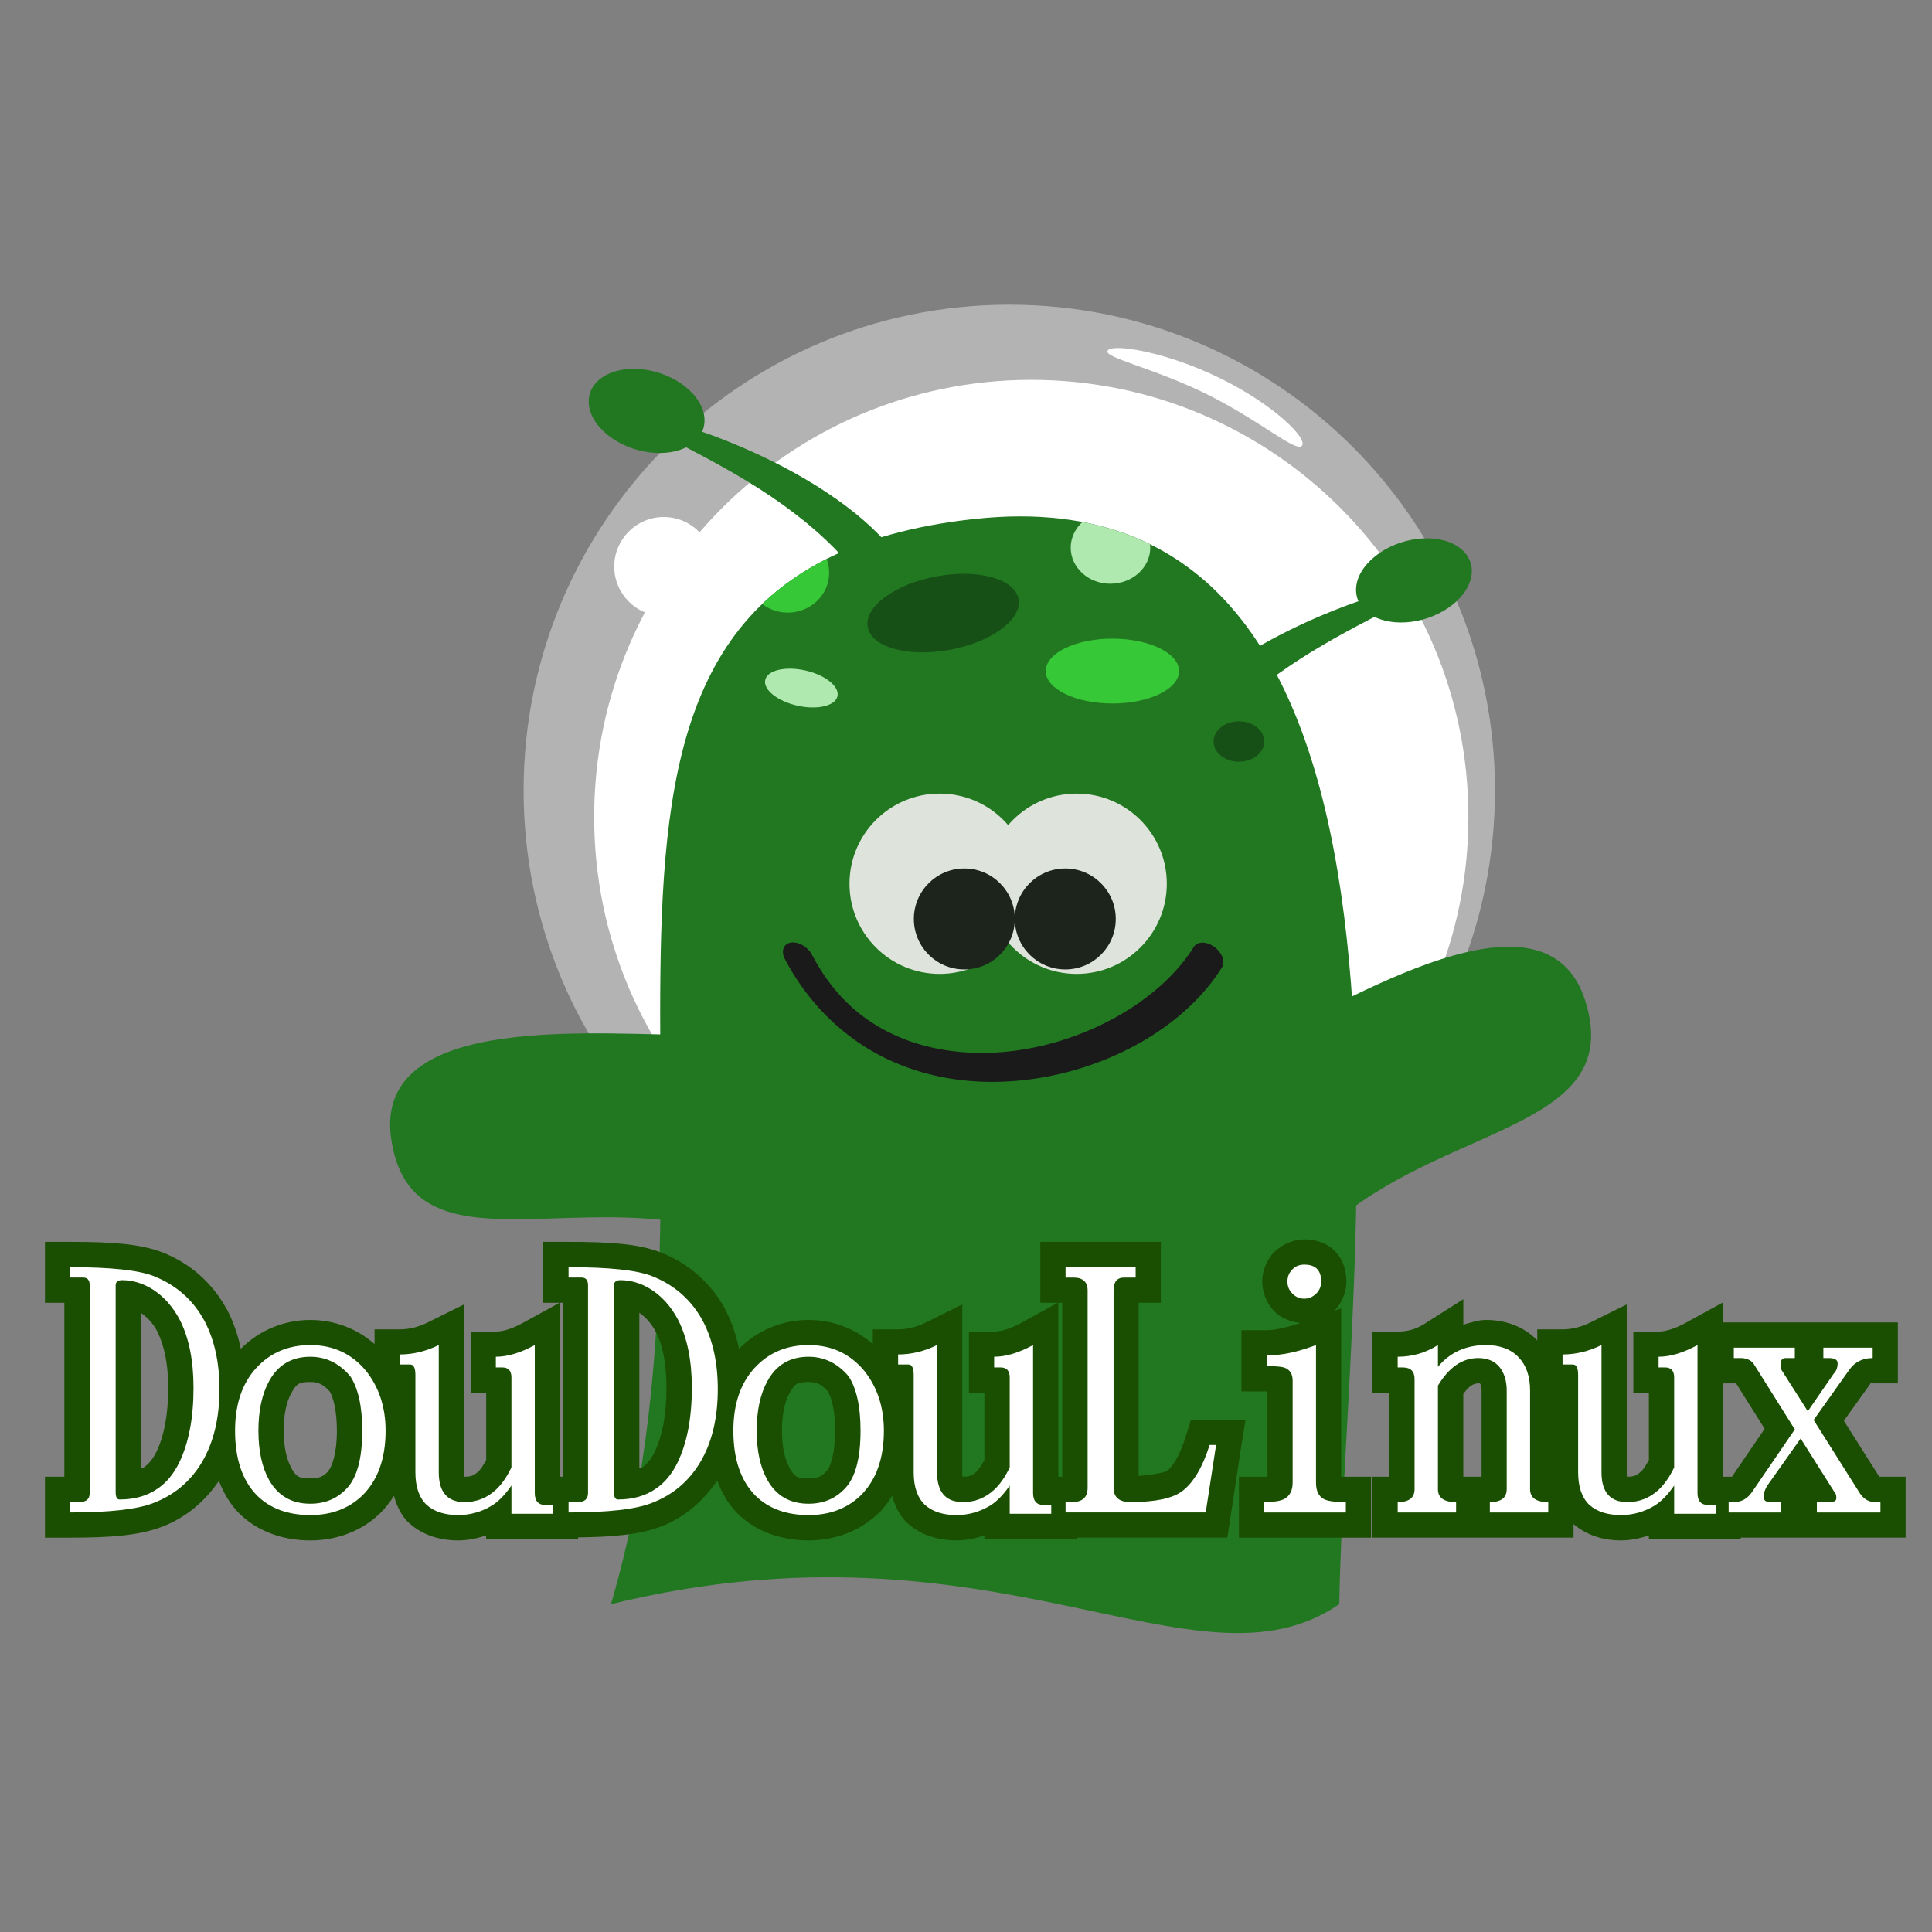 <?xml version="1.0" encoding="UTF-8"?>
<svg version="1.1" viewBox="0 0 400 400" xmlns="http://www.w3.org/2000/svg">
<rect x="0" y="0" width="400" height="400" fill="#808080" stroke="none"/>
<g transform="translate(0 -652.36)">
<g transform="matrix(1.493 0 0 1.493 -122.27 -423.89)">
<path transform="translate(-294.86 47.339)" d="m584.07 783.13c0 37.197-30.154 67.352-67.352 67.352-37.197 0-67.352-30.154-67.352-67.352 0-37.197 30.154-67.352 67.352-67.352 37.197 0 67.352 30.154 67.352 67.352z" fill="#b3b3b3"/>
<path transform="matrix(.9 0 0 .9 -240.14 129.34)" d="m584.07 783.13c0 37.197-30.154 67.352-67.352 67.352-37.197 0-67.352-30.154-67.352-67.352 0-37.197 30.154-67.352 67.352-67.352 37.197 0 67.352 30.154 67.352 67.352z" fill="#fff"/>
<path d="m136.15 878.84c2.672 18.046 23.809 7.402 43.904 12.26l-0.806-26.716c-13.459 0.158-45.771-3.589-43.098 14.457z" fill="#217821"/>
<path d="m277.5 803.74c-11.467 6.405-37.208 16.403-36.725 44.425l-0.677-12.089c-7.341-24.194 48.869-38.741 37.402-32.336z" fill="#217821"/>
<path transform="matrix(-.541 .435 .616 .382 44.596 329.17)" d="m436 752.11c0 4.832-4.925 8.75-11 8.75s-11-3.917-11-8.75 4.925-8.75 11-8.75 11 3.917 11 8.75z" fill="#217821"/>
<path d="m172.04 780.24c11.467 6.405 37.208 16.403 36.725 44.425l0.677-12.089c7.341-24.194-48.869-38.741-37.402-32.336z" fill="#217821"/>
<path d="m217.12 792.82c-68.424 7.356-30.235 81.538-50.5 150.5 53.526-13.123 81.054 13.669 101 0 0.686-46.544 17.924-157.86-50.5-150.5z" fill="#217821"/>
<path transform="matrix(.86 0 0 .562 -166.97 386.32)" d="m479.5 760.86c0 4.418-4.813 8-10.75 8s-10.75-3.582-10.75-8 4.813-8 10.75-8 10.75 3.582 10.75 8z" fill="#37c837"/>
<path transform="matrix(.466 .105 -.069 .305 27.083 535)" d="m479.5 760.86c0 4.418-4.813 8-10.75 8s-10.75-3.582-10.75-8 4.813-8 10.75-8 10.75 3.582 10.75 8z" fill="#afe9af"/>
<path transform="matrix(.973 -.181 .118 .636 -333.19 406.82)" d="m479.5 760.86c0 4.418-4.813 8-10.75 8s-10.75-3.582-10.75-8 4.813-8 10.75-8 10.75 3.582 10.75 8z" fill="#165016"/>
<path transform="matrix(.893 0 0 .893 -226.91 140.75)" d="m527 786.86c0 7.732-6.268 14-14 14s-14-6.268-14-14 6.268-14 14-14 14 6.268 14 14z" fill="#dee3db"/>
<path transform="matrix(.893 0 0 .893 -245.91 140.75)" d="m527 786.86c0 7.732-6.268 14-14 14s-14-6.268-14-14 6.268-14 14-14 14 6.268 14 14z" fill="#dee3db"/>
<path transform="matrix(.5 0 0 .5 -26.877 454.87)" d="m527 786.86c0 7.732-6.268 14-14 14s-14-6.268-14-14 6.268-14 14-14 14 6.268 14 14z" fill="#1c241c"/>
<path transform="matrix(.5 0 0 .5 -40.877 454.87)" d="m527 786.86c0 7.732-6.268 14-14 14s-14-6.268-14-14 6.268-14 14-14 14 6.268 14 14z" fill="#1c241c"/>
<path d="m191.74 851.56a2.418 1.666 39.691 0 0-0.98 2.337c3.451 6.55 8.627 11.238 14.347 13.913 5.72 2.675 11.889 3.447 17.828 2.927 11.878-1.04 23.109-7.194 28.417-15.726a2.419 1.666 39.691 1 0-3.904-2.839c-4.78 7.683-15.559 13.622-26.361 14.569-5.401 0.473-10.761-0.301-15.303-2.425-4.542-2.124-8.364-5.5-11.278-11.03a2.418 1.666 39.691 0 0-2.766-1.726z" color="#000000" fill="#1a1a1a" style="block-progression:tb;text-indent:0;text-transform:none"/>
<path transform="matrix(.541 .435 -.616 .382 404.94 305.67)" d="m436 752.11c0 4.832-4.925 8.75-11 8.75s-11-3.917-11-8.75 4.925-8.75 11-8.75 11 3.917 11 8.75z" fill="#217821"/>
<path d="m232 793.25c-0.998 0.905-1.625 2.182-1.625 3.562 0 2.761 2.455 5 5.5 5s5.531-2.239 5.531-5c0-0.152-0.017-0.32-0.031-0.469-2.851-1.399-5.957-2.445-9.375-3.094z" fill="#afe9af"/>
<path transform="matrix(.327 0 0 .35 100.42 557.39)" d="m479.5 760.86c0 4.418-4.813 8-10.75 8s-10.75-3.582-10.75-8 4.813-8 10.75-8 10.75 3.582 10.75 8z" fill="#165016"/>
<path d="m196.53 798.38c-3.465 1.748-6.429 3.842-8.938 6.25 0.975 0.729 2.198 1.188 3.531 1.188 3.176 0 5.75-2.462 5.75-5.5 0-0.675-0.111-1.34-0.344-1.938z" fill="#37c837"/>
<path transform="matrix(.102 0 0 .102 121.24 719.55)" d="m584.07 783.13c0 37.197-30.154 67.352-67.352 67.352-37.197 0-67.352-30.154-67.352-67.352 0-37.197 30.154-67.352 67.352-67.352 37.197 0 67.352 30.154 67.352 67.352z" fill="#fff"/>
<path d="m262.77 892.73c-1.409 7e-5 -3.033 0.642-4.11 1.728l-0.038-0.038c-0.032 0.032-0.046 0.082-0.077 0.115-0.999 1.056-1.613 2.621-1.613 4.033-2e-5 1.422 0.601 3.015 1.613 4.071 0.024 0.025 0.052 0.052 0.077 0.077 0.915 0.934 2.288 1.472 3.61 1.613-1.763 0.578-3.441 0.999-4.686 0.999h-3.495v8.488h3.495c0.093 0 0.027-2e-3 0.115 0v11.829c-0.23 0.031-0.083 0-0.461 0h-3.495v8.45h18.32v-8.45h-3.495c-0.527 0-0.358 0.041-0.653 0v-23.352l-0.922 0.346c1.02-1.056 1.651-2.643 1.651-4.071-1e-5 -1.364-0.398-3.009-1.613-4.225s-2.861-1.613-4.225-1.613zm-174.64 0.346v8.45h2.688v24.12h-2.688v8.45h3.495c5.644 0 9.662-0.311 12.79-1.536 3.255-1.242 5.89-3.484 7.835-6.337 0.661 1.693 1.545 3.216 2.804 4.494v0.038h0.038c2.532 2.491 6.063 3.725 9.832 3.725 3.631 0 7.062-1.268 9.602-3.687h0.038v-0.038c0.749-0.739 1.411-1.571 1.959-2.458 0.399 1.4 1.007 2.728 2.074 3.764h0.038l0.038 0.038c1.822 1.666 4.277 2.381 6.76 2.381 1.32 0 2.631-0.281 3.879-0.691v0.499h12.751v-0.23c4.849-0.057 8.608-0.393 11.445-1.498 0.011-4e-3 0.028 4e-3 0.038 0 3.25-1.247 5.857-3.519 7.797-6.376 0.662 1.708 1.536 3.245 2.804 4.532l0.039 0.038c2.532 2.491 6.063 3.725 9.832 3.725 3.631 0 7.062-1.268 9.602-3.687h0.038l0.038-0.038c0.749-0.739 1.373-1.571 1.92-2.458 0.399 1.4 1.007 2.728 2.074 3.764h0.038l0.038 0.038c1.822 1.666 4.277 2.381 6.76 2.381 1.32 0 2.631-0.281 3.879-0.691v0.499h12.79v-0.192h20.894l0.461-2.957 1.421-9.371 0.653-4.033h-7.566l-0.768 2.458c-0.825 2.63-1.841 4.095-2.535 4.647-0.172 0.13-1.7 0.539-3.956 0.691v-24.005h3.073v-8.45h-16.707v8.45h2.42l-5.108 2.804c-1.627 0.887-2.884 1.191-3.725 1.191h-3.495v8.488h2.151v9.333c-0.367 0.639-0.743 1.264-1.037 1.536-0.657 0.609-1.077 0.768-1.92 0.768-0.065 0-0.035 1e-5 -0.077 0 0.015 0.011-0.038 0.05-0.038-0.615v-23.275l-5.031 2.497c-1.341 0.659-2.605 0.96-3.879 0.96h-3.495v2.036c-2.446-2.144-5.579-3.341-8.911-3.341-3.679 3e-5 -7.101 1.452-9.64 3.994-0.404-1.947-1.038-3.766-1.92-5.454v-0.038c-1.953-3.611-5.105-6.372-8.949-7.873-3.071-1.185-7.042-1.459-12.79-1.46h-3.495v8.45h2.266l-5.108 2.804c-1.627 0.887-2.884 1.191-3.725 1.191h-3.495v8.488h2.151v9.333c-0.367 0.639-0.743 1.264-1.037 1.536-0.657 0.609-1.077 0.768-1.92 0.768-0.065 0-0.035 1e-5 -0.077 0 0.015 0.011-0.038 0.05-0.038-0.615v-23.275l-5.031 2.497c-1.341 0.659-2.605 0.96-3.879 0.96h-3.495v2.036c-2.446-2.144-5.579-3.341-8.911-3.341-3.679 3e-5 -7.101 1.452-9.64 3.994-0.404-1.947-1.038-3.766-1.92-5.454v-0.038h-0.038c-1.953-3.611-5.067-6.372-8.911-7.873-3.071-1.185-7.042-1.459-12.79-1.46h-3.495zm174.64 4.378c0.179-1e-5 0.677 0.201 0.845 0.346 0.15 0.184 0.307 0.64 0.307 0.768 0 0.129-0.157 0.584-0.307 0.768-0.254 0.23-0.777 0.384-0.845 0.384 0.196 0-0.294 0.013-0.73-0.422-0.436-0.436-0.422-0.926-0.422-0.73 0-0.136 0.19-0.651 0.346-0.807 0.062-0.062 0.547-0.307 0.807-0.307zm22.046 3.572-5.377 3.418c-1.186 0.749-2.343 1.075-3.725 1.075h-3.495v8.488h2.343v11.637h-2.343v8.45h27.884v-1.882c1.804 1.557 4.162 2.266 6.568 2.266 1.32 0 2.631-0.281 3.879-0.691v0.499h12.751v-0.192h22.852v-8.45h-3.649l-4.916-7.758 3.61-5.031c0.206-0.285-0.082-0.154 0.384-0.154h3.495v-8.45h-24.273v-2.765l-5.185 2.842c-1.627 0.887-2.884 1.191-3.725 1.191h-3.495v8.488h2.151v9.333c-0.367 0.639-0.743 1.264-1.037 1.536-0.657 0.609-1.077 0.768-1.92 0.768-0.065 0-0.035 1e-5 -0.077 0 0.015 0.011-0.038 0.05-0.038-0.615v-23.275l-5.031 2.497c-1.341 0.659-2.605 0.96-3.879 0.96h-3.495v1.575c-0.02-0.021-0.019-0.056-0.038-0.077-1.804-1.904-4.435-2.804-7.067-2.804-1.096 1e-5 -2.111 0.379-3.149 0.653v-3.534zm-125.25 0.499h0.346v24.12h-0.346v-24.12zm69.095 0h0.538v24.12h-0.538v-24.12zm-127.24 1.383c0.861 0.618 1.65 1.373 2.304 2.612 5e-3 0.01-5e-3 0.029 0 0.038 0.929 1.85 1.498 4.386 1.498 7.758-2e-5 3.799-0.598 6.734-1.613 8.834-0.571 1.163-1.195 1.816-1.805 2.228l-0.038 0.038c-0.081 0.058-0.26 0.024-0.346 0.077v-21.585zm69.133 0c0.854 0.614 1.615 1.388 2.266 2.612 0.01 0.019 0.028 0.019 0.038 0.038 0.926 1.849 1.46 4.392 1.46 7.758-1e-5 3.799-0.598 6.734-1.613 8.834-0.571 1.163-1.156 1.816-1.767 2.228h-0.038l-0.038 0.038c-0.073 0.051-0.231 0.029-0.307 0.077v-21.585zm-45.628 9.602c1.105 2e-5 1.792 0.318 2.688 1.306 0.496 0.846 0.999 2.625 0.999 5.454-1e-5 3.401-0.785 5.147-1.191 5.569v0.038c-0.704 0.752-1.264 0.999-2.497 0.999-1.573 0-1.946-0.213-2.65-1.46-5e-3 -9e-3 5e-3 -0.03 0-0.038-0.599-1.086-1.037-2.752-1.037-5.108 0-2.375 0.416-4.055 1.037-5.185 0.735-1.345 1.089-1.575 2.65-1.575zm69.095 0c1.105 2e-5 1.792 0.318 2.688 1.306 0.496 0.846 0.999 2.625 0.999 5.454-1e-5 3.401-0.747 5.147-1.152 5.569l-0.038 0.038c-0.704 0.752-1.264 0.999-2.497 0.999-1.573 0-1.946-0.213-2.65-1.46-5e-3 -9e-3 5e-3 -0.029 0-0.038-0.599-1.086-1.037-2.752-1.037-5.108 0-2.375 0.416-4.055 1.037-5.185 0.735-1.345 1.089-1.575 2.65-1.575zm93.061 0.154c0.107 0.139 0.269 0.326 0.269 1.037v11.945h-2.535v-11.484c0.795-1.095 1.396-1.46 2.074-1.46 0.381 0 0.239-0.034 0.192-0.038zm33.722 0.038h1.844l3.956 6.299-4.532 6.644h-1.267v-12.943z" color="#000000" fill="#1a4e00" style="block-progression:tb;text-indent:0;text-transform:none"/>
<path d="m91.637 896.59c5.578 3e-5 9.417 0.405 11.517 1.215 3.149 1.23 5.518 3.314 7.108 6.253 1.38 2.639 2.069 5.788 2.069 9.447-2e-5 4.019-0.81 7.393-2.429 10.122-1.59 2.669-3.839 4.559-6.748 5.668-2.219 0.87-6.058 1.305-11.517 1.305v-1.44h1.26c0.96 0 1.44-0.42 1.44-1.26v-28.792c-4e-6 -0.72-0.3-1.08-0.9-1.08h-1.8zm6.838 32.211c2.099 0 3.869-0.51 5.309-1.53 1.2-0.81 2.189-2.009 2.969-3.599 1.32-2.729 1.979-6.178 1.979-10.347-2e-5 -3.779-0.63-6.913-1.889-9.402-0.96-1.829-2.204-3.239-3.734-4.229-1.38-0.87-2.804-1.305-4.274-1.305-0.6 3e-5 -0.9 0.24-0.9 0.72v28.657c-7e-6 0.69 0.18 1.035 0.54 1.035z" fill="#fff"/>
<path d="m124.93 907.39c3.179 2e-5 5.758 1.2 7.738 3.599 1.8 2.279 2.699 5.039 2.699 8.278-2e-5 3.869-1.08 6.868-3.239 8.998-1.889 1.8-4.289 2.699-7.198 2.699-3.089 0-5.548-0.9-7.378-2.699-2.039-2.069-3.059-5.069-3.059-8.998 0-3.659 0.975-6.553 2.924-8.683s4.454-3.194 7.513-3.194zm0 21.999c2.039 0 3.719-0.705 5.039-2.114 1.44-1.5 2.159-4.169 2.159-8.008-2e-5 -3.359-0.555-5.878-1.665-7.558-1.53-1.8-3.374-2.699-5.534-2.699-2.579 2e-5 -4.484 1.125-5.713 3.374-0.99 1.8-1.485 4.094-1.485 6.883s0.495 5.069 1.485 6.838c1.23 2.189 3.134 3.284 5.713 3.284z" fill="#fff"/>
<path d="m142.74 907.39v17.635c0 2.759 1.2 4.139 3.599 4.139 1.649 0 3.089-0.57 4.319-1.71 0.81-0.75 1.53-1.784 2.159-3.104v-12.462c-2e-5 -0.93-0.42-1.395-1.26-1.395h-0.9v-1.485c1.619 2e-5 3.419-0.54 5.399-1.62v20.514c-2e-5 1.11 0.495 1.665 1.485 1.665h1.035v1.215h-5.758v-3.914c-0.87 1.26-1.754 2.174-2.654 2.744-1.47 0.9-3.044 1.35-4.724 1.35-1.889 0-3.359-0.48-4.409-1.44-1.02-0.99-1.53-2.489-1.53-4.499v-13.496c0-0.96-0.24-1.44-0.72-1.44h-1.44v-1.395c1.829 2e-5 3.629-0.435 5.399-1.305z" fill="#fff"/>
<path d="m160.74 896.59c5.578 3e-5 9.417 0.405 11.517 1.215 3.149 1.23 5.518 3.314 7.108 6.253 1.38 2.639 2.069 5.788 2.069 9.447-3e-5 4.019-0.81 7.393-2.429 10.122-1.59 2.669-3.839 4.559-6.748 5.668-2.219 0.87-6.058 1.305-11.517 1.305v-1.44h1.26c0.96 0 1.44-0.42 1.44-1.26v-28.792c0-0.72-0.3-1.08-0.9-1.08h-1.8zm6.838 32.211c2.099 0 3.869-0.51 5.309-1.53 1.2-0.81 2.189-2.009 2.969-3.599 1.32-2.729 1.979-6.178 1.979-10.347-1e-5 -3.779-0.63-6.913-1.889-9.402-0.96-1.829-2.204-3.239-3.734-4.229-1.38-0.87-2.804-1.305-4.274-1.305-0.6 3e-5 -0.9 0.24-0.9 0.72v28.657c-1e-5 0.69 0.18 1.035 0.54 1.035z" fill="#fff"/>
<path d="m194.03 907.39c3.179 2e-5 5.758 1.2 7.738 3.599 1.8 2.279 2.699 5.039 2.699 8.278-2e-5 3.869-1.08 6.868-3.239 8.998-1.889 1.8-4.289 2.699-7.198 2.699-3.089 0-5.548-0.9-7.378-2.699-2.039-2.069-3.059-5.069-3.059-8.998 0-3.659 0.975-6.553 2.924-8.683s4.454-3.194 7.513-3.194zm0 21.999c2.039 0 3.719-0.705 5.039-2.114 1.44-1.5 2.159-4.169 2.159-8.008-2e-5 -3.359-0.555-5.878-1.665-7.558-1.53-1.8-3.374-2.699-5.534-2.699-2.579 2e-5 -4.484 1.125-5.713 3.374-0.99 1.8-1.485 4.094-1.485 6.883-1e-5 2.789 0.495 5.069 1.485 6.838 1.23 2.189 3.134 3.284 5.713 3.284z" fill="#fff"/>
<path d="m211.84 907.39v17.635c-1e-5 2.759 1.2 4.139 3.599 4.139 1.649 0 3.089-0.57 4.319-1.71 0.81-0.75 1.53-1.784 2.159-3.104v-12.462c-2e-5 -0.93-0.42-1.395-1.26-1.395h-0.9v-1.485c1.619 2e-5 3.419-0.54 5.399-1.62v20.514c-2e-5 1.11 0.495 1.665 1.485 1.665h1.035v1.215h-5.758v-3.914c-0.87 1.26-1.754 2.174-2.654 2.744-1.47 0.9-3.044 1.35-4.724 1.35-1.889 0-3.359-0.48-4.409-1.44-1.02-0.99-1.53-2.489-1.53-4.499v-13.496c0-0.96-0.24-1.44-0.72-1.44h-1.44v-1.395c1.829 2e-5 3.629-0.435 5.399-1.305z" fill="#fff"/>
<path d="m239.38 896.59v1.44h-1.62c-0.96 3e-5 -1.44 0.6-1.44 1.8v27.352c0 1.32 0.78 1.979 2.339 1.979 3.449 0 5.848-0.51 7.198-1.53 1.56-1.2 2.819-3.329 3.779-6.388h0.9l-1.44 9.357h-19.435v-1.44h0.9c1.44 0 2.159-0.66 2.159-1.979v-27.352c0-1.2-0.66-1.8-1.979-1.8h-1.08v-1.44z" fill="#fff"/>
<path d="m264.39 907.39v19.075c-1e-5 1.2 0.405 1.979 1.215 2.339 0.54 0.24 1.515 0.36 2.924 0.36v1.44h-11.337v-1.44c1.26 0 2.174-0.135 2.744-0.405 0.81-0.42 1.215-1.185 1.215-2.294v-14.171c-1e-5 -0.93-0.405-1.53-1.215-1.8-0.39-0.12-1.185-0.18-2.384-0.18v-1.485c2.039 2e-5 4.319-0.48 6.838-1.44zm-1.62-11.157c1.56 3e-5 2.339 0.78 2.339 2.339-1e-5 0.66-0.225 1.215-0.675 1.665-0.48 0.48-1.035 0.72-1.665 0.72-0.66 3e-5 -1.215-0.24-1.665-0.72-0.45-0.45-0.675-1.005-0.675-1.665-1e-5 -0.66 0.225-1.215 0.675-1.665 0.42-0.45 0.975-0.675 1.665-0.675z" fill="#fff"/>
<path d="m281.3 907.39v3.014c1.679-2.009 3.899-3.014 6.658-3.014 1.949 2e-5 3.464 0.57 4.544 1.71 1.05 1.11 1.575 2.639 1.575 4.589v13.676c-2e-5 1.2 0.84 1.8 2.519 1.8v1.44h-8.098v-1.44c1.56 0 2.339-0.6 2.339-1.8v-13.676c-2e-5 -1.32-0.33-2.399-0.99-3.239-0.69-0.84-1.68-1.26-2.969-1.26-2.189 2e-5 -4.049 1.275-5.578 3.824v14.351c-1e-5 1.2 0.84 1.8 2.519 1.8v1.44h-8.098v-1.44c1.56 0 2.339-0.6 2.339-1.8v-15.251c-1e-5 -1.08-0.54-1.619-1.62-1.62h-0.72v-1.485c2.009 2e-5 3.869-0.54 5.578-1.62z" fill="#fff"/>
<path d="m303.98 907.39v17.635c-1e-5 2.759 1.2 4.139 3.599 4.139 1.649 0 3.089-0.57 4.319-1.71 0.81-0.75 1.53-1.784 2.159-3.104v-12.462c-2e-5 -0.93-0.42-1.395-1.26-1.395h-0.9v-1.485c1.619 2e-5 3.419-0.54 5.399-1.62v20.514c-2e-5 1.11 0.495 1.665 1.485 1.665h1.035v1.215h-5.758v-3.914c-0.87 1.26-1.754 2.174-2.654 2.744-1.47 0.9-3.044 1.35-4.724 1.35-1.889 0-3.359-0.48-4.409-1.44-1.02-0.99-1.53-2.489-1.53-4.499v-13.496c-1e-5 -0.96-0.24-1.44-0.72-1.44h-1.44v-1.395c1.829 2e-5 3.629-0.435 5.399-1.305z" fill="#fff"/>
<path d="m330.79 907.75v1.44h-1.26c-0.48 2e-5 -0.72 0.3-0.72 0.9v0.54l3.779 5.938 3.599-5.219c0.36-0.36 0.54-0.84 0.54-1.44-2e-5 -0.48-0.42-0.72-1.26-0.72h-0.72v-1.44h6.838v1.44c-1.38 2e-5 -2.459 0.54-3.239 1.62l-4.949 6.973 6.388 10.122c0.54 0.84 1.26 1.26 2.159 1.26h0.72v1.44h-8.818v-1.44h1.8c0.6 0 0.9-0.18 0.9-0.54-2e-5 -0.39-0.06-0.63-0.18-0.72l-4.769-7.558-4.589 6.478c-0.36 0.54-0.54 1.08-0.54 1.62 0 0.48 0.3 0.72 0.9 0.72h1.44v1.44h-7.198v-1.44h0.72c1.05 0 1.889-0.465 2.519-1.395l5.938-8.683-5.758-9.178c-0.42-0.48-1.02-0.72-1.8-0.72h-0.9v-1.44z" fill="#fff"/>
<path d="m301.74 859.68c5.46 17.406-18.202 17.04-34.171 30.17l-10.919-24.396c12.182-5.724 39.63-23.18 45.09-5.774z" fill="#217821"/>
<path d="m249.13 775.47c-7.432-3.655-14.455-5.058-13.606-6.026 0.849-0.968 8.197 0.246 15.629 3.901 7.432 3.655 12.133 8.365 11.284 9.334-0.849 0.968-5.875-3.553-13.307-7.208z" fill="#fff"/>
</g>
</g>
</svg>
